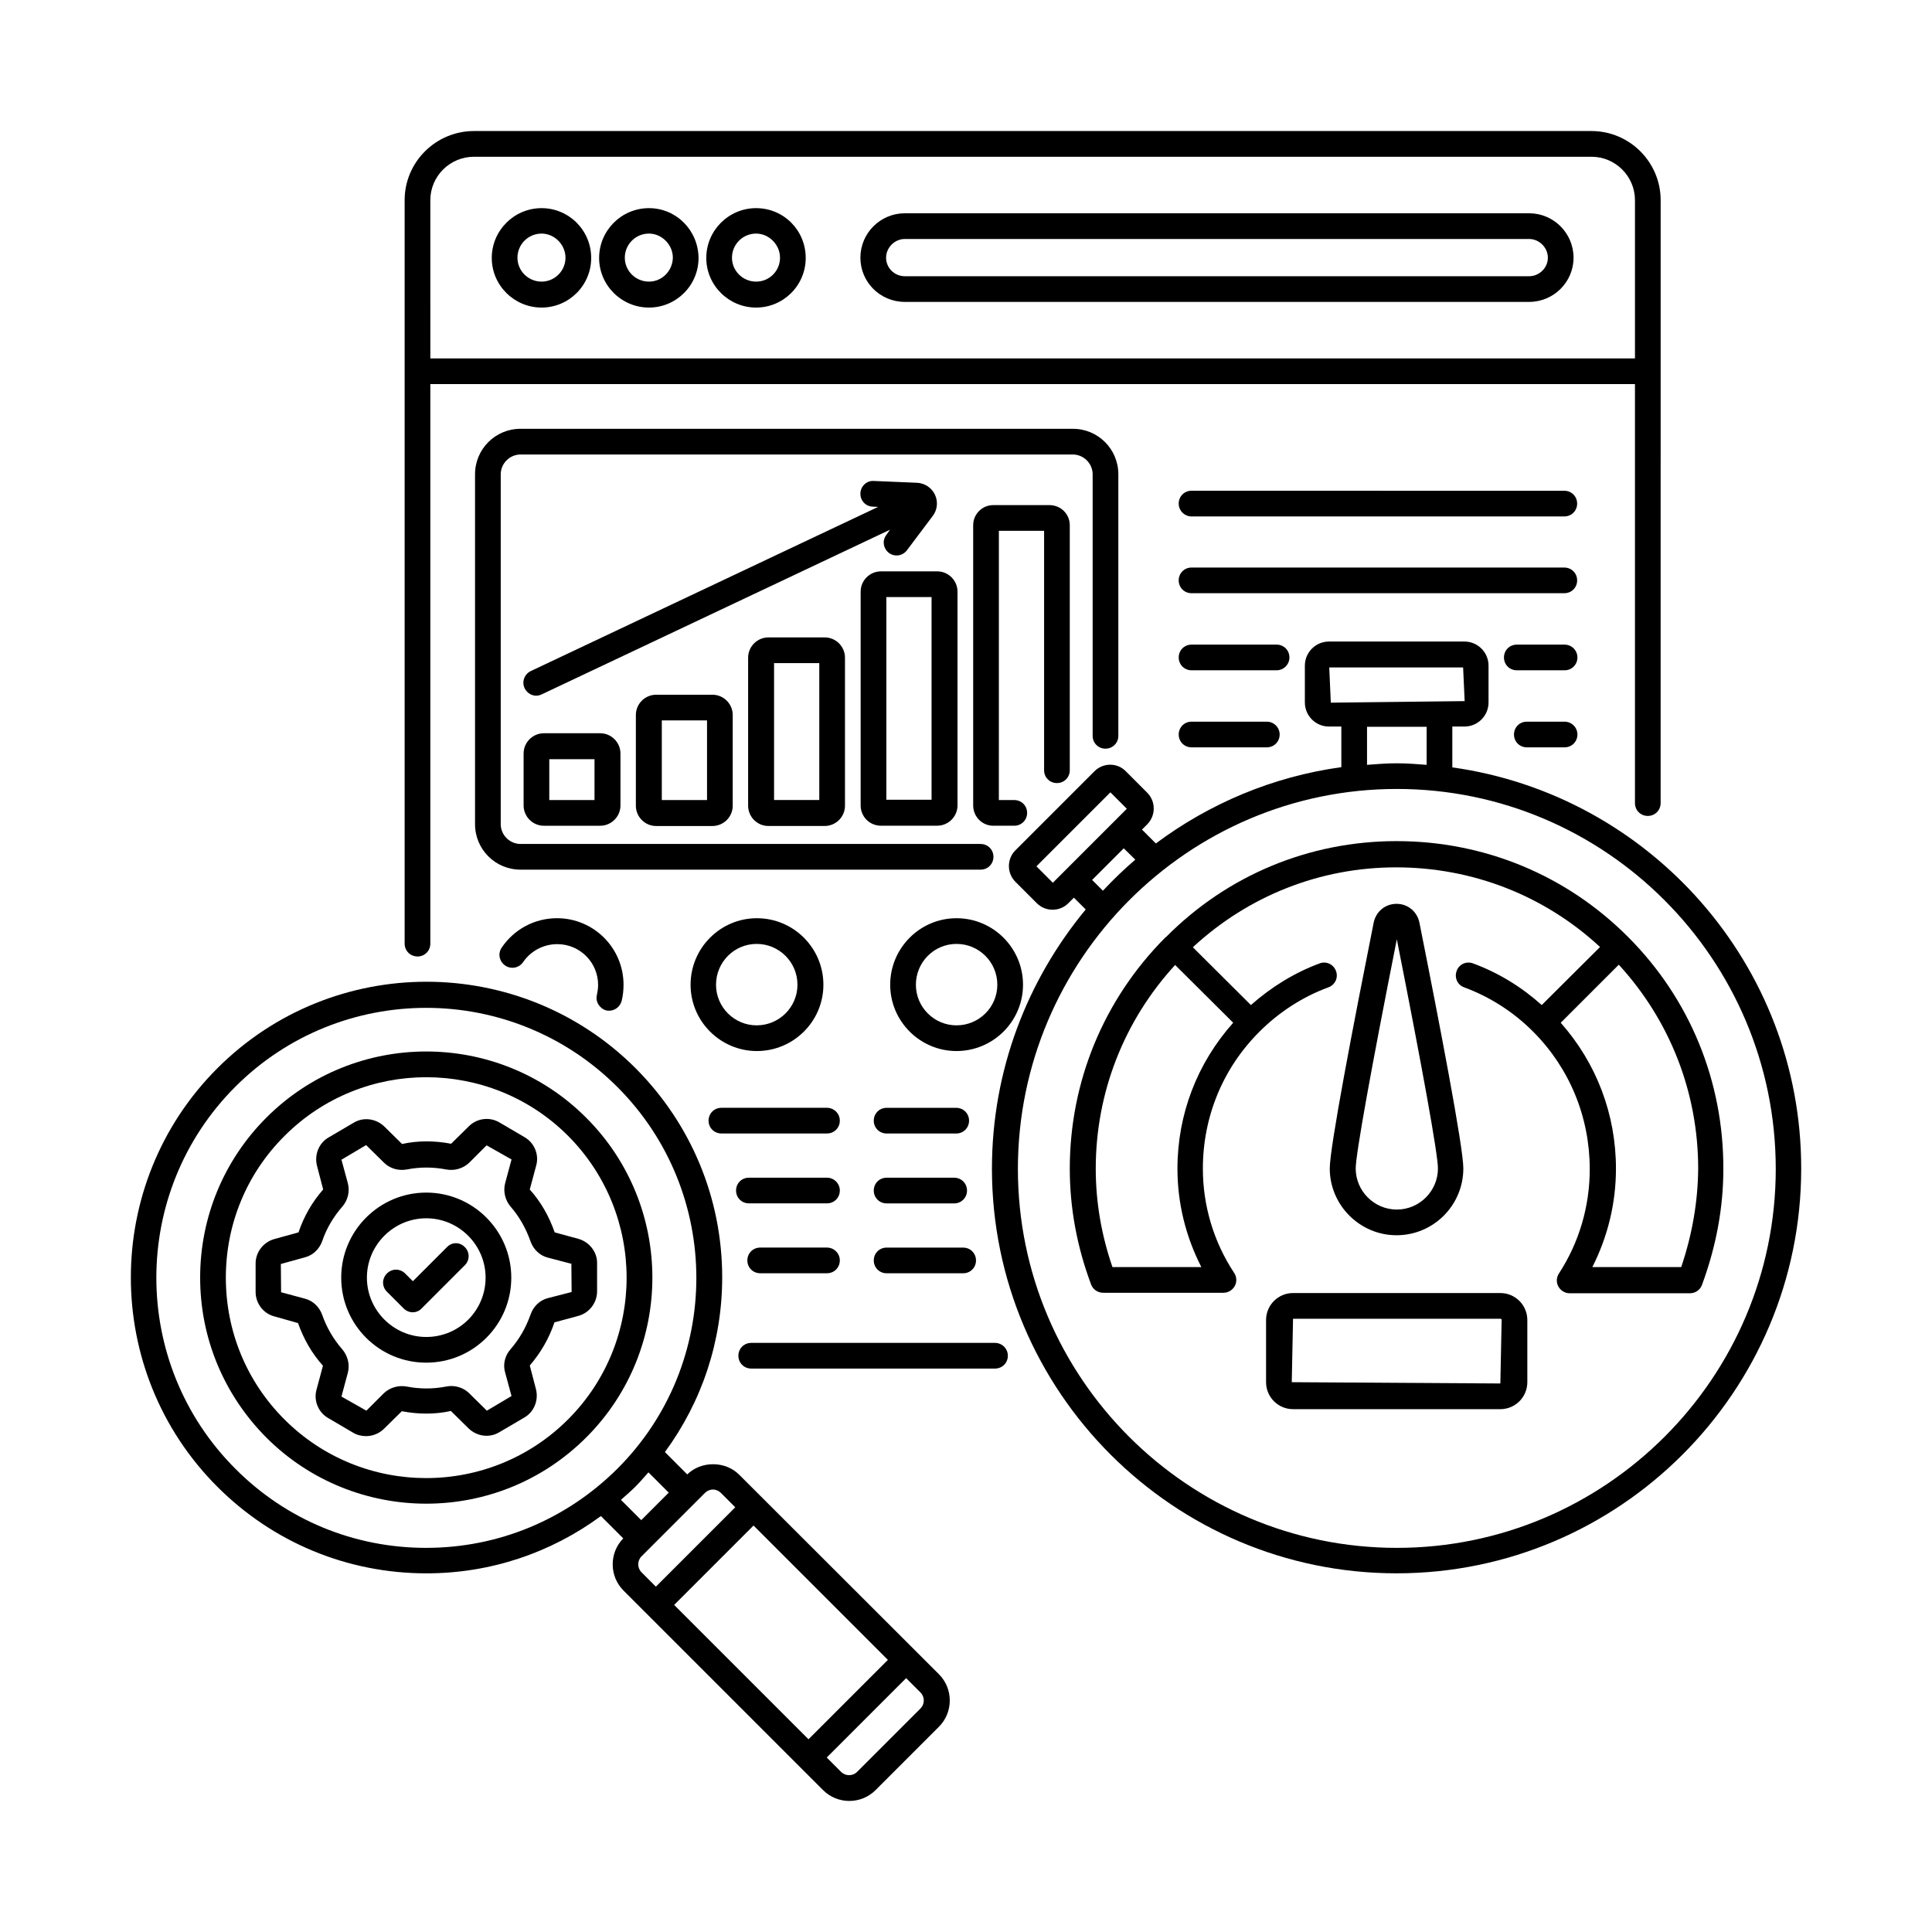 <?xml version="1.0" encoding="UTF-8"?>
<!-- Uploaded to: SVG Repo, www.svgrepo.com, Generator: SVG Repo Mixer Tools -->
<svg fill="#000000" width="800px" height="800px" version="1.1" viewBox="144 144 512 512" xmlns="http://www.w3.org/2000/svg">
 <g>
  <path d="m407.69 499.88h-64.609c-1.906 0-3.402 1.496-3.402 3.402s1.496 3.402 3.402 3.402h64.609c1.906 0 3.402-1.496 3.402-3.402 0.004-1.902-1.562-3.402-3.402-3.402z"/>
  <path d="m254.64 397.48c1.906 0 3.402-1.496 3.402-3.402v-148.29h319.24v111.04c0 1.906 1.496 3.402 3.402 3.402s3.402-1.496 3.402-3.402l0.004-114.45v-45.34c0-10.078-8.238-18.312-18.312-18.312h-296.16c-10.145 0-18.383 8.238-18.383 18.312v197.03c0 1.902 1.5 3.402 3.406 3.402zm3.402-200.43c0-6.332 5.176-11.508 11.574-11.508h296.16c6.332 0 11.508 5.176 11.508 11.508v41.938h-319.24z"/>
  <path d="m287.53 199.16c-7.285 0-13.207 5.922-13.207 13.207 0 7.215 5.922 13.141 13.207 13.141 7.215 0 13.141-5.856 13.141-13.141 0-7.352-5.926-13.207-13.141-13.207zm0 19.473c-3.539 0-6.398-2.859-6.398-6.332 0-3.539 2.859-6.398 6.398-6.398 3.402 0 6.332 2.926 6.332 6.398s-2.859 6.332-6.332 6.332z"/>
  <path d="m315.98 199.16c-7.285 0-13.207 5.922-13.207 13.207 0 7.215 5.922 13.141 13.207 13.141 7.215 0 13.141-5.856 13.141-13.141-0.066-7.352-5.922-13.207-13.141-13.207zm0 19.473c-3.539 0-6.398-2.859-6.398-6.332 0-3.539 2.859-6.398 6.398-6.398 3.402 0 6.332 2.926 6.332 6.398-0.066 3.473-2.859 6.332-6.332 6.332z"/>
  <path d="m344.38 199.16c-7.285 0-13.207 5.922-13.207 13.207 0 7.215 5.922 13.141 13.207 13.141 7.215 0 13.141-5.856 13.141-13.141 0-7.352-5.856-13.207-13.141-13.207zm0 19.473c-3.539 0-6.398-2.859-6.398-6.332 0-3.539 2.859-6.398 6.398-6.398 3.402 0 6.332 2.926 6.332 6.398s-2.793 6.332-6.332 6.332z"/>
  <path d="m549.23 200.52h-165.44c-6.469 0-11.777 5.242-11.777 11.777 0 6.469 5.242 11.711 11.777 11.711h165.44c6.469 0 11.777-5.242 11.777-11.711 0-6.465-5.242-11.777-11.777-11.777zm0 16.684h-165.44c-2.723 0-4.969-2.18-4.969-4.902 0-2.656 2.246-4.969 4.969-4.969h165.44c2.656 0 4.969 2.246 4.969 4.969 0 2.652-2.246 4.902-4.969 4.902z"/>
  <path d="m304.68 411.78c0.273 0.066 0.543 0.066 0.75 0.066 1.566 0 2.926-1.09 3.336-2.656 0.34-1.43 0.477-2.859 0.477-4.223 0-9.734-7.898-17.633-17.633-17.633-5.856 0-11.301 2.859-14.637 7.762-1.09 1.566-0.68 3.676 0.887 4.766 1.566 1.09 3.676 0.68 4.766-0.887 2.043-2.996 5.445-4.766 9.055-4.766 5.992 0 10.824 4.832 10.824 10.824 0 0.887-0.137 1.77-0.34 2.723-0.414 1.707 0.746 3.547 2.516 4.023z"/>
  <path d="m362.21 404.97c0-9.734-7.898-17.633-17.633-17.633-9.668 0-17.566 7.898-17.566 17.633 0 9.668 7.898 17.566 17.566 17.566 9.738 0 17.633-7.898 17.633-17.566zm-28.457 0c0-5.992 4.832-10.824 10.758-10.824 5.992 0 10.824 4.832 10.824 10.824 0 5.922-4.832 10.758-10.824 10.758-5.922 0-10.758-4.836-10.758-10.758z"/>
  <path d="m415.11 404.97c0-9.734-7.898-17.633-17.633-17.633-9.668 0-17.566 7.898-17.566 17.633 0 9.668 7.898 17.566 17.566 17.566 9.734 0 17.633-7.898 17.633-17.566zm-17.633 10.758c-5.922 0-10.758-4.832-10.758-10.758 0-5.992 4.832-10.824 10.758-10.824 5.992 0 10.824 4.832 10.824 10.824 0 5.922-4.832 10.758-10.824 10.758z"/>
  <path d="m363.16 456.1h-20.695c-1.906 0-3.402 1.496-3.402 3.402s1.496 3.402 3.402 3.402h20.695c1.906 0 3.402-1.496 3.402-3.402 0.004-1.902-1.562-3.402-3.402-3.402z"/>
  <path d="m363.16 437.58h-27.98c-1.906 0-3.402 1.496-3.402 3.402s1.496 3.402 3.402 3.402h27.98c1.906 0 3.402-1.496 3.402-3.402 0.004-1.902-1.562-3.402-3.402-3.402z"/>
  <path d="m363.16 474.62h-17.703c-1.906 0-3.402 1.496-3.402 3.402s1.496 3.402 3.402 3.402h17.703c1.906 0 3.402-1.496 3.402-3.402 0.004-1.906-1.562-3.402-3.402-3.402z"/>
  <path d="m378.96 462.91h17.906c1.906 0 3.402-1.496 3.402-3.402s-1.496-3.402-3.402-3.402h-17.906c-1.906 0-3.402 1.496-3.402 3.402s1.496 3.402 3.402 3.402z"/>
  <path d="m378.96 444.39h18.449c1.906 0 3.402-1.496 3.402-3.402s-1.496-3.402-3.402-3.402h-18.449c-1.906 0-3.402 1.496-3.402 3.402s1.496 3.402 3.402 3.402z"/>
  <path d="m378.96 481.43h20.289c1.906 0 3.402-1.496 3.402-3.402s-1.496-3.402-3.402-3.402h-20.289c-1.906 0-3.402 1.496-3.402 3.402 0 1.902 1.496 3.402 3.402 3.402z"/>
  <path d="m485.71 318.23c0-1.906-1.496-3.402-3.402-3.402h-22.535c-1.906 0-3.402 1.496-3.402 3.402s1.496 3.402 3.402 3.402h22.535c1.836 0.004 3.402-1.496 3.402-3.402z"/>
  <path d="m558.63 314.83h-12.664c-1.906 0-3.402 1.496-3.402 3.402s1.496 3.402 3.402 3.402h12.664c1.906 0 3.402-1.496 3.402-3.402 0.004-1.906-1.562-3.402-3.402-3.402z"/>
  <path d="m479.72 335.25h-19.949c-1.906 0-3.402 1.496-3.402 3.402s1.496 3.402 3.402 3.402h19.949c1.906 0 3.402-1.496 3.402-3.402 0.004-1.906-1.562-3.402-3.402-3.402z"/>
  <path d="m558.63 335.25h-10.008c-1.906 0-3.402 1.496-3.402 3.402s1.496 3.402 3.402 3.402h10.008c1.906 0 3.402-1.496 3.402-3.402 0.004-1.906-1.562-3.402-3.402-3.402z"/>
  <path d="m561.96 297.81c0-1.906-1.496-3.402-3.402-3.402l-98.789-0.004c-1.906 0-3.402 1.496-3.402 3.402s1.496 3.402 3.402 3.402h98.789c1.906 0.004 3.402-1.492 3.402-3.398z"/>
  <path d="m459.77 280.86h98.789c1.906 0 3.402-1.496 3.402-3.402s-1.496-3.402-3.402-3.402l-98.789-0.004c-1.906 0-3.402 1.496-3.402 3.402s1.566 3.406 3.402 3.406z"/>
  <path d="m436.97 342.4c1.906 0 3.402-1.496 3.402-3.402v-69.312c0-6.672-5.379-12.051-12.051-12.051h-146.38c-6.672 0-12.051 5.379-12.051 12.051v92.727c0 6.672 5.379 12.051 12.051 12.051h121.93c1.906 0 3.402-1.496 3.402-3.402s-1.496-3.402-3.402-3.402h-121.93c-2.859 0-5.242-2.383-5.242-5.242v-92.73c0-2.859 2.383-5.242 5.242-5.242h146.38c2.859 0 5.242 2.383 5.242 5.242v69.309c-0.004 1.906 1.496 3.406 3.402 3.406z"/>
  <path d="m288.14 338.32c-2.926 0-5.379 2.383-5.379 5.379v13.754c0 2.926 2.383 5.379 5.379 5.379h14.91c2.926 0 5.379-2.383 5.379-5.379v-13.754c0-2.926-2.383-5.379-5.379-5.379zm13.41 17.699h-11.984v-10.824h11.984z"/>
  <path d="m317.89 328.11c-2.926 0-5.379 2.383-5.379 5.379v24.031c0 2.926 2.383 5.379 5.379 5.379h14.91c2.926 0 5.379-2.383 5.379-5.379v-24.031c0-2.926-2.383-5.379-5.379-5.379zm13.48 27.91h-11.984v-21.105h11.984z"/>
  <path d="m347.64 312.92c-2.926 0-5.379 2.383-5.379 5.379v39.215c0 2.926 2.383 5.379 5.379 5.379h14.91c2.926 0 5.379-2.383 5.379-5.379v-39.215c0-2.926-2.383-5.379-5.379-5.379zm13.48 43.094h-11.984v-36.289h11.984z"/>
  <path d="m377.46 362.82h14.91c2.926 0 5.379-2.383 5.379-5.379v-56.645c0-2.926-2.383-5.379-5.379-5.379h-14.91c-2.926 0-5.379 2.383-5.379 5.379v56.645c0 2.996 2.383 5.379 5.379 5.379zm1.43-60.594h11.984v53.719h-11.984z"/>
  <path d="m424.1 351.52c1.906 0 3.402-1.496 3.402-3.402v-64.949c0-2.926-2.383-5.309-5.379-5.309h-14.91c-2.926 0-5.309 2.383-5.309 5.309v74.277c0 2.996 2.383 5.379 5.309 5.379h5.582c1.906 0 3.402-1.496 3.402-3.402s-1.496-3.402-3.402-3.402h-4.086l0.004-71.355h11.984v63.453c-0.004 1.906 1.496 3.402 3.402 3.402z"/>
  <path d="m378.89 285.76c-1.156 1.496-0.816 3.609 0.68 4.766 0.613 0.477 1.363 0.68 2.043 0.68 1.02 0 2.043-0.477 2.723-1.363l6.809-9.055c1.293-1.633 1.496-3.879 0.613-5.719-0.887-1.84-2.723-3.062-4.832-3.133l-11.371-0.477c-1.84-0.137-3.473 1.363-3.539 3.269-0.066 1.906 1.363 3.473 3.269 3.539l1.43 0.066-92.047 43.504c-1.703 0.816-2.449 2.859-1.633 4.562 0.613 1.227 1.84 1.973 3.062 1.973 0.477 0 0.953-0.137 1.43-0.34l92.32-43.641z"/>
  <path d="m528.88 347.37v-10.824h3.199c3.539 0 6.398-2.859 6.398-6.398v-9.734c0-3.539-2.859-6.398-6.398-6.398h-35.879c-3.539 0-6.398 2.859-6.398 6.398v9.734c0 3.539 2.859 6.398 6.398 6.398h3.269v10.758c-18.246 2.519-34.996 9.668-49.156 20.219l-3.676-3.676 1.43-1.43c2.246-2.316 2.246-5.992 0-8.305l-5.719-5.719c-2.246-2.316-5.992-2.316-8.305 0l-20.969 20.969c-1.09 1.09-1.703 2.586-1.703 4.152s0.613 3.062 1.703 4.152l5.719 5.719c1.09 1.09 2.586 1.703 4.152 1.703 1.566 0 3.062-0.613 4.152-1.703l1.496-1.496 3.133 3.133c-15.453 18.656-24.852 42.551-24.852 68.695 0 59.094 48.133 107.23 107.23 107.23 59.094 0 107.23-48.133 107.23-107.23 0.066-54.195-40.305-99.062-92.457-106.35zm-32.203-17.156-0.41-9.328h35.473l0.41 8.918zm25.395 6.398v10.078c-2.656-0.203-5.242-0.41-7.898-0.41s-5.242 0.203-7.898 0.41v-10.078zm-99.059 41.328-4.356-4.356 19.609-19.609 4.356 4.356zm21.852-6.129c-2.996 2.586-5.856 5.309-8.578 8.238l-2.859-2.859 8.375-8.375zm69.309 182.39c-55.352 0-100.42-45.07-100.42-100.42 0-55.488 45.07-100.7 100.42-100.7s100.42 45.137 100.42 100.7c0 55.352-45.07 100.42-100.42 100.42z"/>
  <path d="m575.45 392.3c-16.273-16.34-38.059-25.395-61.344-25.395-23.078 0-44.797 8.988-61.07 25.395-0.066 0.066-0.137 0.066-0.203 0.137-0.066 0.066-0.066 0.137-0.137 0.137-16.203 16.34-25.191 38.059-25.191 61.137 0 10.418 1.906 20.695 5.652 30.707 0.477 1.293 1.77 2.18 3.199 2.18h31.863c1.227 0 2.383-0.68 2.996-1.77 0.613-1.09 0.543-2.449-0.137-3.473-5.445-8.238-8.305-17.836-8.305-27.641 0-13.754 5.309-26.688 15.047-36.355 5.176-5.176 11.508-9.258 18.246-11.711 1.77-0.68 2.656-2.586 1.973-4.356-0.68-1.77-2.586-2.656-4.356-1.973-6.606 2.449-12.801 6.262-18.18 11.031l-15.387-15.32c14.707-13.617 33.699-21.172 53.852-21.172 20.289 0 39.352 7.488 54.059 21.105l-15.453 15.387c-5.309-4.766-11.371-8.512-18.18-11.031-1.77-0.68-3.746 0.203-4.356 1.973-0.68 1.77 0.203 3.746 1.973 4.356 6.945 2.586 13.07 6.535 18.246 11.711 0 0 0 0.066 0.066 0.066 0 0 0.066 0 0.066 0.066 9.602 9.668 14.91 22.602 14.91 36.355 0 9.805-2.793 19.402-8.168 27.641-0.68 1.02-0.75 2.383-0.137 3.473 0.613 1.09 1.77 1.77 2.996 1.77h31.863c1.43 0 2.723-0.887 3.199-2.246 3.746-10.145 5.652-20.426 5.652-30.637 0.07-23.352-8.918-45.207-25.258-61.547zm-104.64 22.738c-9.531 10.688-14.773 24.238-14.773 38.672 0 9.121 2.18 17.973 6.332 26.074l-23.559 0.004c-2.926-8.512-4.426-17.227-4.426-26.074 0-20.152 7.488-39.215 21.039-53.988zm118.73 64.75h-23.555c4.086-8.035 6.262-16.953 6.262-26.074 0-14.434-5.176-27.98-14.637-38.672l15.387-15.387c13.547 14.773 21.039 33.836 21.039 54.059-0.07 8.645-1.566 17.426-4.496 26.074z"/>
  <path d="m531.8 453.65c0-5.652-6.332-38.535-11.641-65.156-0.613-2.926-3.062-4.969-6.059-4.969-2.996 0-5.445 2.043-6.059 4.969-5.309 26.621-11.641 59.504-11.641 65.156 0 9.734 7.965 17.703 17.703 17.703 9.801-0.004 17.695-7.969 17.695-17.703zm-28.523 0c0-3.746 4.086-26.348 10.895-60.73 6.809 34.383 10.895 56.984 10.895 60.73 0 5.992-4.902 10.895-10.895 10.895-5.996-0.004-10.895-4.906-10.895-10.895z"/>
  <path d="m541.61 486.67h-54.941c-3.949 0-7.148 3.199-7.148 7.148v16.477c0 3.949 3.199 7.148 7.148 7.148h54.941c3.949 0 7.148-3.199 7.148-7.148v-16.477c0-3.949-3.199-7.148-7.148-7.148zm0 23.965-55.281-0.34 0.34-16.816h54.941c0.203 0 0.34 0.137 0.34 0.34z"/>
  <path d="m339.88 534.8c-3.676-3.676-10.078-3.676-13.754-0.066l-5.922-5.922c9.805-13.344 15.184-29.41 15.184-46.297 0-20.902-8.168-40.578-22.945-55.418-30.57-30.57-80.27-30.57-110.84 0-30.57 30.57-30.57 80.336 0 110.91 14.773 14.773 34.449 22.945 55.418 22.945 16.883 0 32.883-5.379 46.227-15.184l5.922 5.922c-3.746 3.812-3.746 10.008 0.066 13.82l52.898 52.898c1.906 1.906 4.426 2.859 6.945 2.859s5.039-0.953 6.945-2.859l16.816-16.816c3.812-3.812 3.812-10.078 0-13.891zm-82.926 19.402c-19.133 0-37.105-7.422-50.586-20.969-27.914-27.914-27.914-73.324 0-101.24 13.957-13.957 32.27-20.902 50.586-20.902 18.312 0 36.695 7.012 50.652 20.969 27.914 27.914 27.914 73.324 0 101.17-13.547 13.48-31.52 20.969-50.652 20.969zm51.605-12.73c1.293-1.156 2.586-2.246 3.812-3.473s2.316-2.519 3.473-3.812l5.379 5.379-7.285 7.285zm5.449 19.199c-1.156-1.156-1.156-3.062 0-4.223l16.816-16.816c0.543-0.543 1.293-0.887 2.109-0.887s1.566 0.34 2.109 0.887l3.812 3.812-21.039 21.039zm44.254 44.254-35.605-35.605 21.039-21.039 35.605 35.605zm29.684-8.168-16.816 16.816c-1.156 1.156-3.062 1.156-4.223 0l-3.812-3.812 21.039-21.039 3.812 3.812c1.156 1.156 1.156 3.062 0 4.223z"/>
  <path d="m299.37 440.23c-23.352-23.422-61.41-23.422-84.762-0.066-11.301 11.301-17.566 26.414-17.566 42.414s6.262 31.047 17.566 42.414c11.641 11.641 27.027 17.496 42.348 17.496 15.387 0 30.707-5.856 42.414-17.566 23.355-23.348 23.355-61.34 0-84.691zm-4.832 79.93c-20.695 20.695-54.398 20.766-75.164 0-10.008-10.008-15.523-23.352-15.523-37.582 0-14.16 5.516-27.574 15.59-37.582 10.348-10.348 23.965-15.523 37.512-15.523 13.617 0 27.234 5.176 37.582 15.523 20.699 20.766 20.699 54.469 0.004 75.164z"/>
  <path d="m297.26 472.3-6.262-1.703c-1.496-4.289-3.676-8.102-6.606-11.371l1.703-6.332c0.816-2.926-0.477-6.059-3.133-7.559l-6.606-3.879c-2.656-1.566-5.992-1.09-8.102 1.02l-4.699 4.629c-4.289-0.816-8.715-0.887-13.004 0.066l-4.699-4.629c-2.18-2.109-5.516-2.586-8.102-1.02l-6.606 3.879c-2.656 1.496-3.879 4.629-3.133 7.559l1.633 6.262c-2.926 3.336-5.106 7.148-6.535 11.371l-6.398 1.77c-2.926 0.816-4.969 3.473-4.969 6.469v7.559c0 2.996 2.043 5.719 4.969 6.469l6.269 1.773c1.496 4.223 3.676 8.035 6.606 11.301l-1.703 6.332c-0.816 2.926 0.477 6.059 3.133 7.559l6.606 3.879c1.02 0.613 2.246 0.887 3.402 0.887 1.703 0 3.473-0.68 4.766-1.973l4.699-4.629c4.289 0.816 8.715 0.887 13.004-0.066l4.699 4.629c2.18 2.109 5.516 2.586 8.102 1.02l6.606-3.879c2.656-1.496 3.879-4.629 3.133-7.559l-1.633-6.262c2.859-3.336 5.106-7.148 6.535-11.438l6.332-1.703c2.926-0.816 4.969-3.473 4.969-6.535v-7.559c-0.008-2.863-2.047-5.519-4.977-6.336zm-8.102 15.727c-2.109 0.543-3.812 2.18-4.562 4.356-1.227 3.473-2.996 6.535-5.309 9.191-1.496 1.703-2.043 4.016-1.43 6.129l1.703 6.262-6.535 3.879-4.699-4.629c-1.227-1.227-2.996-1.906-4.766-1.906-0.41 0-0.887 0.066-1.293 0.137-3.473 0.68-7.012 0.68-10.484 0-2.18-0.41-4.492 0.273-6.059 1.77l-4.629 4.629-6.606-3.746 1.703-6.332c0.543-2.109 0-4.426-1.496-6.195-2.316-2.656-4.152-5.785-5.309-9.121-0.75-2.109-2.449-3.746-4.562-4.289l-6.332-1.703-0.066-7.488 6.398-1.77c2.109-0.543 3.812-2.18 4.562-4.289 1.156-3.402 2.996-6.469 5.309-9.121 1.496-1.703 2.043-4.016 1.496-6.195l-1.703-6.262 6.535-3.879 4.699 4.629c1.566 1.566 3.812 2.246 6.059 1.84 3.473-0.68 7.012-0.68 10.484 0 2.18 0.41 4.492-0.273 6.059-1.77l4.629-4.629 6.606 3.746-1.703 6.332c-0.543 2.109 0 4.426 1.43 6.129 2.316 2.656 4.086 5.785 5.309 9.258 0.75 2.109 2.449 3.746 4.562 4.289l6.262 1.633 0.066 7.488z"/>
  <path d="m256.96 460.05c-12.391 0-22.535 10.078-22.535 22.535 0 12.461 10.078 22.535 22.535 22.535 12.461 0 22.535-10.078 22.535-22.535 0-12.391-10.074-22.535-22.535-22.535zm0 38.262c-8.645 0-15.727-7.082-15.727-15.727s7.082-15.727 15.727-15.727 15.727 7.082 15.727 15.727c0 8.715-7.012 15.727-15.727 15.727z"/>
  <path d="m262.47 474.48-9.055 9.055-2.043-2.043c-1.363-1.363-3.473-1.363-4.832 0-1.363 1.363-1.363 3.473 0 4.832l4.426 4.426c0.613 0.613 1.496 1.02 2.383 1.02 0.887 0 1.77-0.34 2.383-1.02l11.438-11.438c1.363-1.363 1.363-3.473 0-4.832-1.363-1.363-3.34-1.363-4.699 0z"/>
 </g>
</svg>